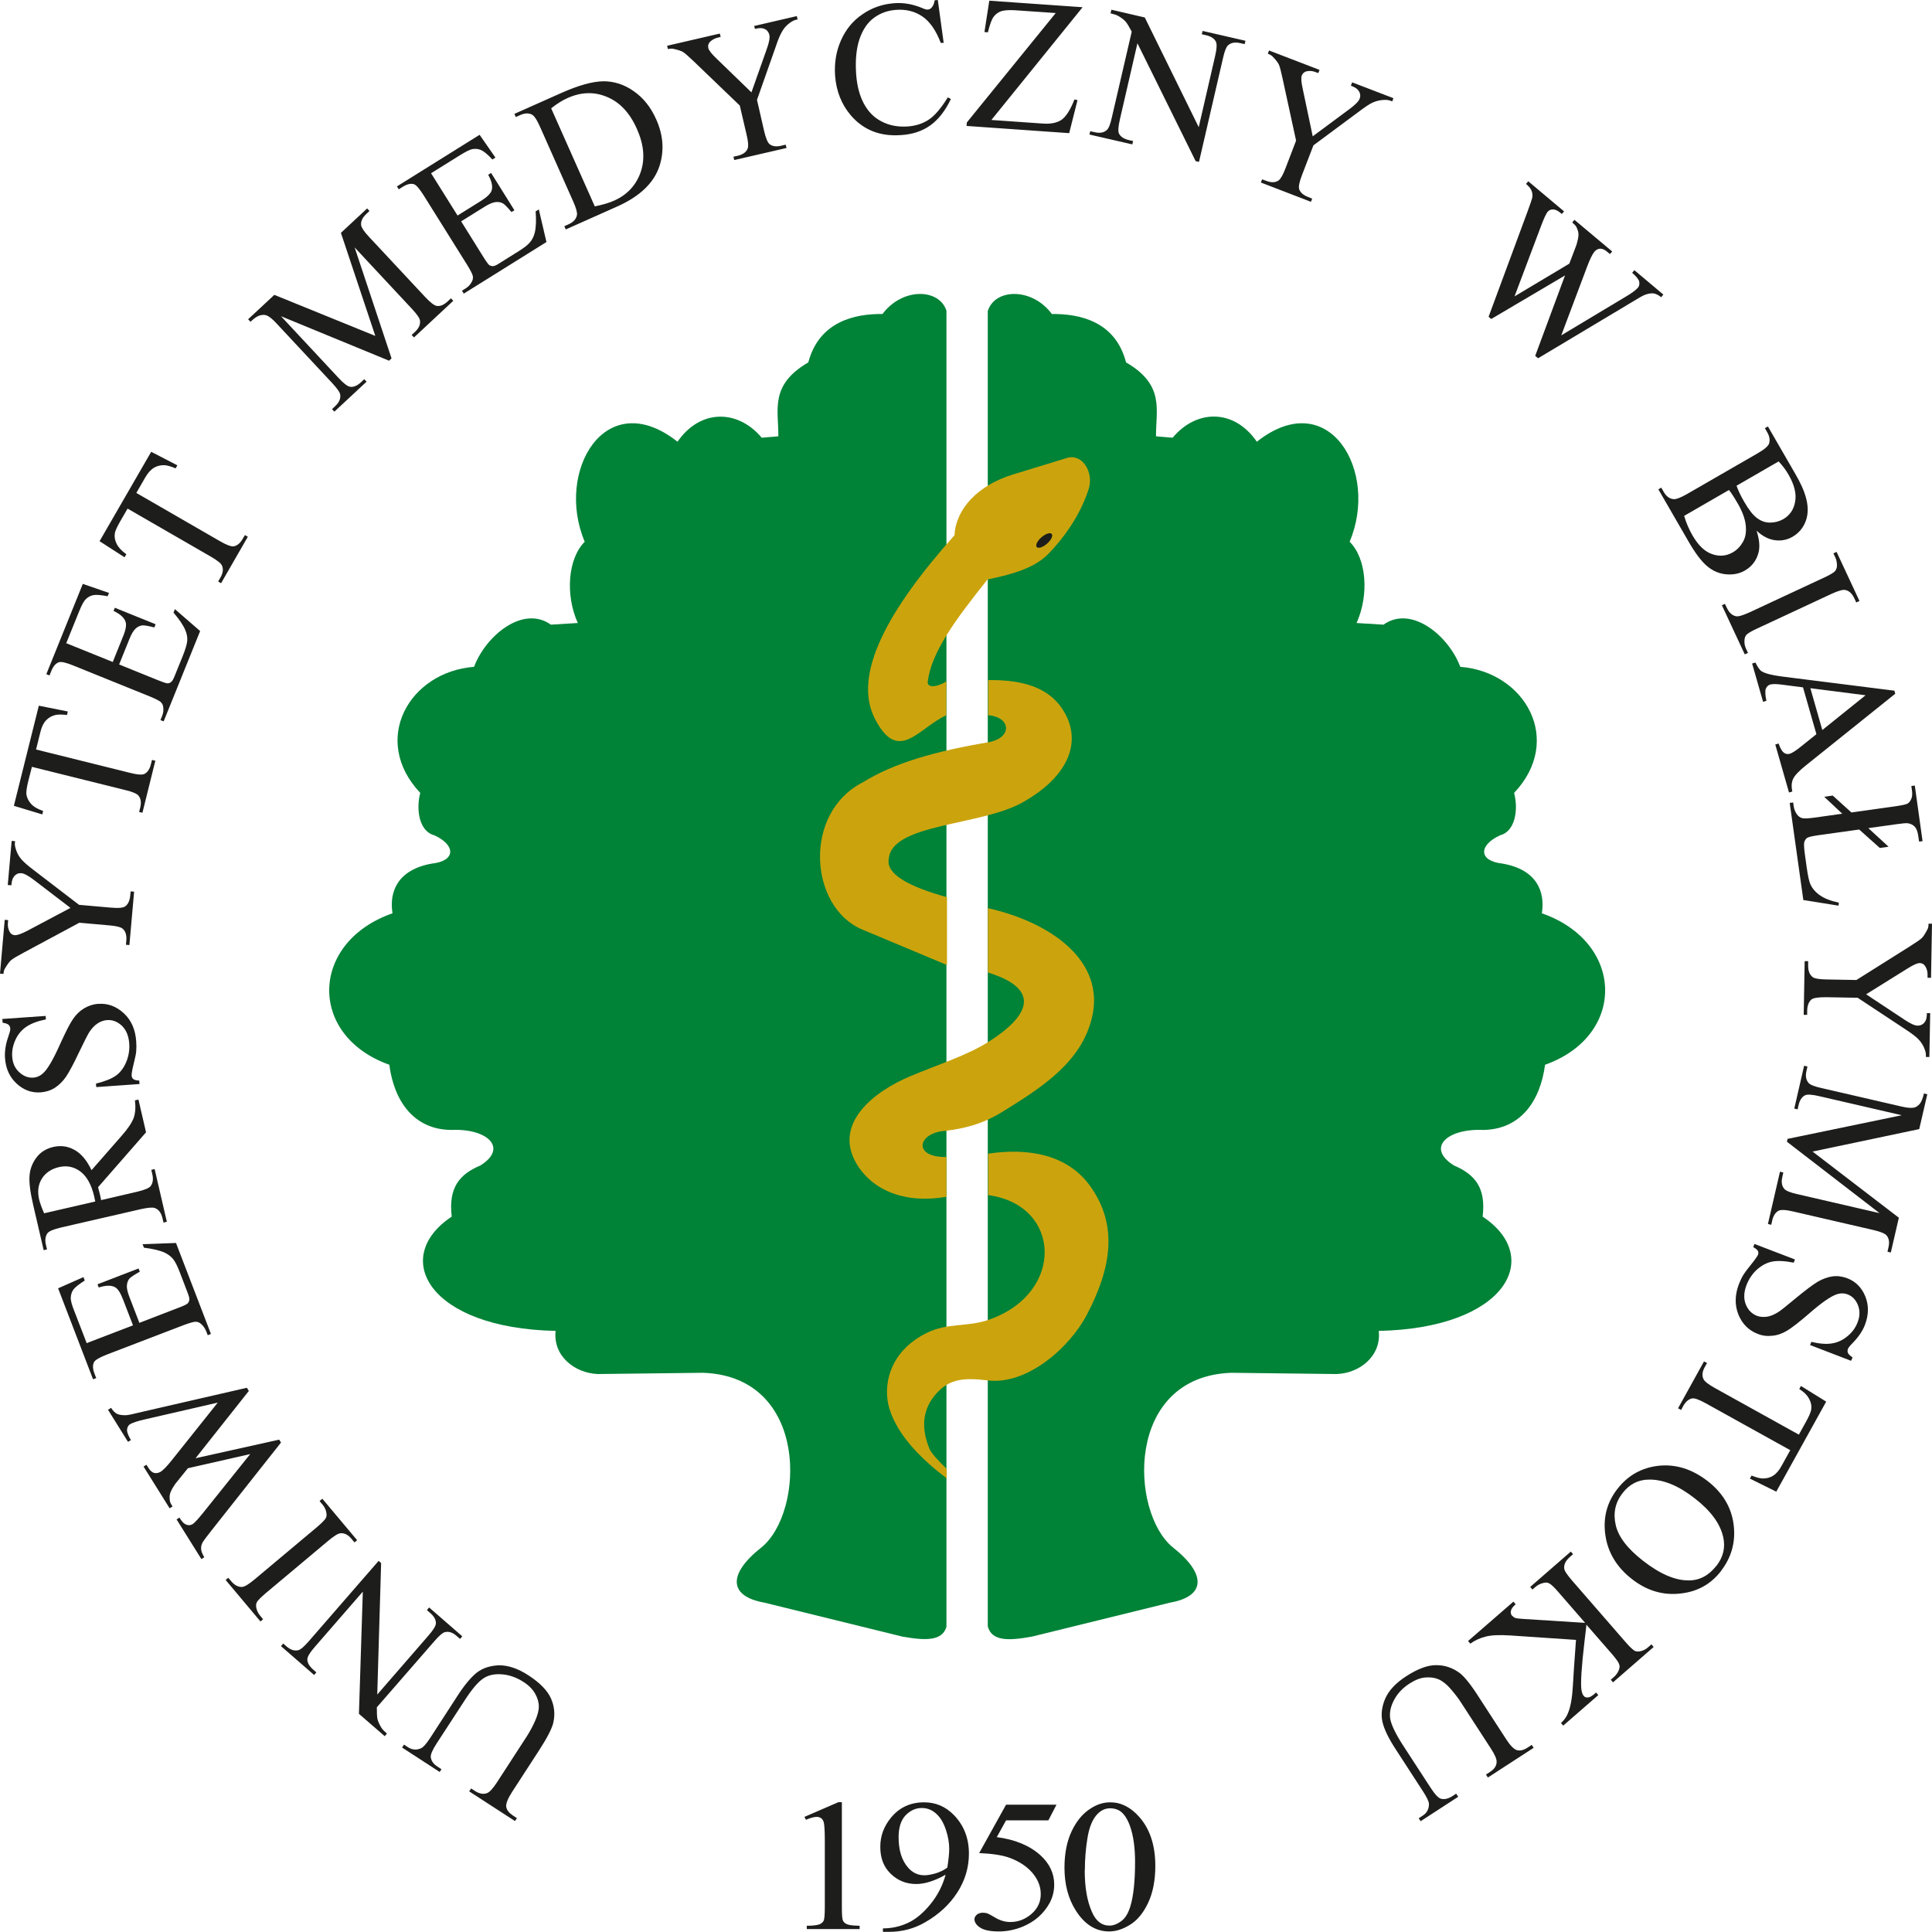 <?xml version="1.0" encoding="UTF-8"?> <svg xmlns="http://www.w3.org/2000/svg" id="Warstwa_2" data-name="Warstwa 2" width="139.3" height="139.29" viewBox="0 0 139.3 139.29"><g id="Layer_1" data-name="Layer 1"><path d="M57.98,131.01l2.47-1.07h.25v7.58c0,.5.02.82.07.94s.15.22.3.28c.15.07.45.1.91.11v.24h-3.81v-.24c.48,0,.79-.05.93-.11s.23-.15.29-.26c.05-.11.08-.43.08-.97v-4.84c0-.65-.03-1.07-.07-1.26-.04-.14-.1-.25-.19-.31-.09-.07-.2-.1-.33-.1-.18,0-.44.07-.77.21l-.11-.21h-.02ZM63.66,139.28v-.24c.65,0,1.25-.14,1.81-.4s1.1-.71,1.62-1.35c.52-.64.88-1.35,1.09-2.12-.78.44-1.49.67-2.12.67-.71,0-1.32-.24-1.83-.73-.51-.49-.76-1.13-.76-1.94s.26-1.48.76-2.1c.61-.75,1.41-1.12,2.4-1.12.83,0,1.54.3,2.14.91.73.75,1.09,1.68,1.09,2.79,0,1-.28,1.93-.83,2.79s-1.32,1.58-2.31,2.15c-.8.47-1.68.7-2.63.7h-.43,0ZM68.3,134.67c.09-.57.14-1.03.14-1.38,0-.43-.08-.89-.25-1.39s-.4-.88-.7-1.14c-.3-.27-.64-.4-1.03-.4-.44,0-.83.18-1.17.53-.33.35-.5.88-.5,1.57,0,.93.22,1.66.67,2.18.32.38.72.57,1.19.57.23,0,.5-.05.82-.14.31-.1.59-.23.83-.41h0ZM76.17,130.13l-.58,1.12h-3.05l-.67,1.21c1.32.17,2.37.61,3.14,1.3.66.6,1,1.31,1,2.12,0,.47-.11.91-.32,1.31-.22.4-.49.74-.82,1.03s-.7.51-1.1.68c-.57.24-1.16.36-1.76.36s-1.05-.09-1.33-.27c-.28-.18-.42-.39-.42-.61,0-.12.06-.23.17-.33.11-.09.26-.14.43-.14.13,0,.24.02.34.05.1.04.26.13.5.27.37.23.75.35,1.14.35.58,0,1.09-.2,1.54-.59.44-.39.66-.86.66-1.42s-.2-1.05-.59-1.52c-.4-.47-.94-.83-1.63-1.09-.54-.2-1.28-.31-2.22-.35l1.94-3.49h3.63ZM76.75,134.67c0-1.02.17-1.9.52-2.64s.81-1.29,1.39-1.65c.45-.29.91-.43,1.39-.43.78,0,1.47.35,2.09,1.05.77.87,1.16,2.05,1.16,3.53,0,1.04-.17,1.92-.51,2.65s-.77,1.26-1.3,1.59-1.03.49-1.52.49c-.96,0-1.77-.5-2.41-1.52-.54-.85-.81-1.88-.81-3.08h0ZM78.21,134.83c0,1.24.17,2.24.52,3.02.28.66.71.99,1.27.99.27,0,.55-.11.84-.32s.51-.57.66-1.07c.23-.76.34-1.83.34-3.21,0-1.02-.12-1.88-.36-2.56-.18-.51-.41-.87-.69-1.08-.2-.14-.45-.22-.74-.22-.34,0-.64.13-.91.4-.36.37-.6.94-.73,1.73-.13.79-.19,1.56-.19,2.32h0Z" fill="#1d1d1b"></path><path d="M71.23,22.4c.53-1.62,3.2-1.67,4.61.24,2-.02,4.58.52,5.35,3.49,2.82,1.63,2.14,3.43,2.16,5.33l1.2.1c1.71-2.05,4.42-2.11,6.07.29,5.2-4.11,8.84,2.14,6.69,7.21,1.23,1.22,1.41,3.84.5,5.86l1.94.12c2-1.43,4.69.78,5.54,3.04,4.67.36,7.48,5.28,3.88,9.09.33,1.28.05,2.79-1.02,3.06-1.54.71-1.57,1.85.2,2.04,2.44.43,3.07,2,2.82,3.58,5.98,2.09,6.11,8.83.23,10.92-.34,2.61-1.76,4.67-4.47,4.7-2.61-.11-4.12,1.3-2.1,2.56,1.49.64,2.33,1.58,2.07,3.69,4.43,2.94,1.68,8.05-7.49,8.24.2,1.81-1.38,3.06-3.05,3.11l-7.59-.09c-7.69.28-7.3,10.09-4.2,12.59,2.5,1.98,2.3,3.54-.2,3.98l-9.96,2.45c-1.69.31-2.91.34-3.19-.74V22.4h0ZM68.25,117.26c-.29,1.07-1.5,1.04-3.19.74l-9.96-2.45c-2.5-.44-2.7-2.01-.2-3.98,3.1-2.5,3.49-12.31-4.2-12.59l-7.59.09c-1.67-.06-3.25-1.3-3.05-3.11-9.17-.19-11.92-5.3-7.49-8.24-.25-2.12.58-3.06,2.07-3.69,2.02-1.26.5-2.68-2.1-2.56-2.71-.02-4.13-2.09-4.47-4.7-5.88-2.09-5.75-8.83.23-10.92-.25-1.57.38-3.14,2.82-3.58,1.77-.19,1.74-1.34.2-2.04-1.06-.27-1.35-1.78-1.02-3.06-3.6-3.82-.8-8.73,3.88-9.09.85-2.26,3.54-4.47,5.54-3.04l1.94-.12c-.91-2.02-.72-4.64.5-5.86-2.15-5.07,1.49-11.32,6.69-7.21,1.65-2.39,4.36-2.33,6.07-.29l1.2-.1c.02-1.9-.65-3.7,2.16-5.33.78-2.96,3.36-3.51,5.35-3.49,1.42-1.91,4.08-1.86,4.61-.24v94.86h0Z" fill="#008237" fill-rule="evenodd"></path><path d="M71.25,49.03c1.91,0,4.1.25,5.32,2.05,1.54,2.27.55,4.89-2.87,6.79-3.04,1.69-9.42,1.5-9.62,4.06-.21,1.07,1.38,1.98,4.2,2.76v4.89l-6.11-2.56c-3.81-1.59-4.33-8.41.07-10.63,2.22-1.38,5.22-2.23,9.01-2.87,1.77-.31,1.66-1.82,0-1.95v-2.56h0v.02Z" fill="#cba40d" fill-rule="evenodd"></path><path d="M68.23,51.57c-2.02.92-3.44,3.54-5.14.27-1.66-3.2.95-7.89,5.73-13.25.1-1.89,1.67-3.6,4.22-4.38l3.89-1.19c1.11-.34,1.94,1.03,1.57,2.22-.52,1.65-1.53,3.25-2.87,4.65-1,1.06-2.63,1.52-4.43,1.89-2.3,2.89-4.04,5.22-4.31,7.37-.06.49.75.38,1.34-.02v2.43h0Z" fill="#cba40d" fill-rule="evenodd"></path><path d="M71.23,65.48c4.62,1.04,8.48,3.85,7.5,7.9-.77,3.2-3.58,5.01-6.45,6.78-1.57.97-2.88,1.21-4.07,1.37-2.09.12-2.42,1.94.03,1.89v2.87c-2.98.52-5.34-.46-6.48-2.38-1.73-2.91,1.29-5.24,3.89-6.32,2.07-.87,4.08-1.49,5.65-2.49,3.21-2.04,3.55-3.87-.07-4.98v-4.64h0Z" fill="#cba40d" fill-rule="evenodd"></path><path d="M71.25,83.18c2.96-.44,5.75.09,7.36,2.35,1.99,2.78,1.56,5.83-.25,9.27-1.24,2.37-4.31,5.07-7.13,4.73-1.73-.21-2.73-.1-3.64.86-1.16,1.23-1.16,2.65-.57,4.08.13.31.64.86,1.24,1.44v.68c-1.7-1.28-3.48-2.99-4.11-4.95-.53-1.63-.1-4.15,2.64-5.52,1.54-.77,2.9-.42,4.46-.95,5.56-1.89,5.3-8.3,0-9v-2.99h0Z" fill="#cba40d" fill-rule="evenodd"></path><path d="M31.84,127.55l-.14.21-2.71-1.76.14-.21.29.19c.3.19.61.22.94.07.16-.07.37-.31.65-.73l2.01-3.1c.5-.77.96-1.31,1.38-1.64.43-.32.96-.49,1.6-.51.64,0,1.35.23,2.11.73.83.54,1.37,1.1,1.62,1.67.25.57.3,1.16.16,1.76-.1.41-.44,1.08-1.04,2l-1.94,2.99c-.3.47-.44.82-.41,1.05s.2.44.48.63l.29.19-.14.21-3.3-2.14.14-.21.29.19c.32.2.61.25.87.14.18-.07.41-.33.69-.75l2.16-3.33c.19-.3.39-.65.58-1.07.19-.42.29-.78.29-1.09s-.09-.62-.27-.93c-.18-.32-.46-.6-.85-.85-.5-.32-1.02-.5-1.55-.54-.54-.04-.99.06-1.35.31-.37.25-.81.77-1.34,1.59l-2.01,3.09c-.31.48-.45.81-.42,1,.04.26.2.49.49.67l.29.19h0v-.02ZM27.75,125.19l-1.87-1.62.28-8.81-3.45,3.97c-.37.42-.55.73-.55.91,0,.25.14.49.41.73l.24.21-.16.19-2.39-2.08.16-.19.24.21c.29.25.57.34.85.27.17-.04.42-.26.75-.64l5.04-5.8.18.16-.28,9.48,3.68-4.24c.37-.42.55-.72.55-.91,0-.25-.14-.5-.41-.73l-.24-.21.16-.19,2.39,2.08-.16.19-.24-.21c-.29-.26-.58-.35-.85-.28-.17.04-.42.26-.75.64l-4.16,4.78c0,.41.01.69.05.86.04.16.13.36.27.6.07.12.21.26.41.43l-.16.19h.01ZM23.05,108.22l.19-.16,2.51,2.99-.19.16-.21-.25c-.24-.29-.5-.43-.78-.41-.18,0-.48.19-.9.54l-4.51,3.78c-.35.3-.57.52-.64.65-.06.11-.07.24-.04.4.04.22.14.41.28.58l.21.25-.19.16-2.51-2.99.19-.16.21.25c.24.28.5.42.77.41.18,0,.48-.18.9-.53l4.51-3.78c.35-.3.57-.52.64-.65.06-.11.07-.24.04-.4-.04-.22-.13-.41-.27-.57l-.21-.25h0v-.02ZM7.8,101.64l.21-.13c.13.2.26.34.41.42s.36.11.63.11c.18,0,.57-.09,1.18-.24l7.57-1.74.14.23-3.84,4.85,6.03-1.34.13.21-4.98,6.3c-.37.47-.59.76-.65.86-.1.17-.14.34-.13.51s.09.37.23.6l-.21.13-1.79-2.86.21-.13.09.14c.13.2.27.33.43.38s.3.03.43-.05.39-.36.76-.82l3.39-4.23-4.49,1.02-.51.63-.41.51c-.14.2-.25.39-.33.58-.04.1-.06.19-.07.3,0,.14,0,.26.03.38.02.09.08.21.18.36l-.21.13-1.88-3.01.21-.13.13.21c.13.21.27.34.43.38.15.04.31,0,.46-.08.19-.12.48-.42.85-.89l3.27-4.1-5.17,1.19c-.58.13-.95.25-1.14.36-.09.05-.15.13-.19.23-.04.1-.05.21-.03.31.04.18.13.38.27.61l-.21.13-1.44-2.31h.01ZM6.23,96.85l3.36-1.29-.72-1.87c-.19-.49-.38-.78-.59-.89-.28-.14-.66-.13-1.16.03l-.09-.23,2.96-1.14.09.23c-.39.22-.63.38-.73.48-.12.13-.18.3-.2.5s.04.48.18.84l.72,1.87,2.8-1.08c.38-.14.6-.25.67-.31.07-.07.11-.15.13-.25s-.02-.27-.11-.5l-.55-1.44c-.18-.48-.35-.82-.5-1.01-.15-.19-.36-.35-.63-.48-.36-.16-.85-.27-1.48-.35l-.1-.25,2.41-.09,2.52,6.56-.23.09-.12-.3c-.08-.2-.2-.37-.36-.51-.12-.11-.25-.16-.4-.16s-.44.09-.85.24l-5.53,2.12c-.54.21-.85.39-.94.55-.11.21-.1.5.04.85l.12.3-.23.09-2.52-6.56,1.83-.81.09.25c-.41.26-.68.47-.81.64s-.19.38-.2.62c0,.19.08.5.25.92l.9,2.33h-.02ZM9.98,79.27l.55,2.37-3.46,3.96c.06.22.1.4.14.54.01.06.03.12.04.18.01.07.03.13.04.21l2.58-.6c.56-.13.89-.27,1-.42.15-.21.19-.48.12-.81l-.08-.35.24-.06.88,3.8-.24.06-.08-.33c-.09-.38-.27-.62-.55-.72-.16-.06-.49-.03-1,.08l-5.74,1.32c-.56.13-.89.27-1,.42-.15.21-.19.49-.11.83l.08.33-.24.06-.75-3.23c-.22-.94-.31-1.65-.27-2.13.03-.48.2-.92.49-1.31.3-.4.7-.65,1.21-.77.55-.13,1.06-.06,1.54.21.48.26.89.75,1.23,1.46l2.12-2.42c.49-.55.79-1,.92-1.35.12-.35.15-.77.09-1.26l.24-.06h0ZM6.87,86.63c-.02-.08-.04-.16-.05-.22s-.02-.11-.03-.15c-.2-.85-.53-1.44-.99-1.79-.47-.35-.98-.45-1.55-.32-.55.13-.97.41-1.23.83-.27.43-.33.93-.2,1.5.06.25.18.58.36,1l3.69-.85h0ZM.15,73.47l3.14-.22.02.25c-.6.12-1.07.3-1.41.53-.34.23-.61.55-.79.95s-.26.8-.23,1.21c.03.46.2.84.51,1.12.3.28.64.41,1,.39.28-.02.52-.13.74-.34.32-.3.72-.99,1.2-2.07.4-.88.71-1.49.93-1.81.22-.33.49-.59.81-.78s.66-.3,1.02-.32c.69-.05,1.3.18,1.84.68.54.5.83,1.17.89,2.01.02.27.02.51,0,.75-.01.14-.07.43-.18.88-.11.44-.16.73-.15.84,0,.11.05.2.12.26s.21.1.43.11l.02.25-3.12.22-.02-.25c.64-.16,1.12-.35,1.43-.57s.56-.54.74-.96c.18-.42.26-.87.23-1.35-.04-.56-.22-.99-.53-1.29-.32-.3-.68-.44-1.08-.41-.22.02-.44.09-.66.23s-.42.35-.6.62c-.12.18-.37.68-.76,1.49-.38.81-.69,1.38-.92,1.73-.24.35-.51.61-.81.81-.3.19-.64.3-1.02.33-.65.05-1.23-.16-1.74-.63-.51-.47-.79-1.09-.84-1.86-.03-.48.05-1,.25-1.56.09-.26.14-.44.13-.54,0-.12-.05-.21-.12-.28-.08-.07-.22-.12-.43-.15l-.02-.25H.17l-.02-.02ZM.56,63.8l.28-3.17.25.02-.02.17c-.01.12.03.29.11.52.08.23.21.45.39.65s.47.45.88.76l3.25,2.49,2.28.2c.56.05.91.02,1.06-.1.2-.15.32-.41.35-.78l.03-.29.25.02-.34,3.85-.25-.02.03-.32c.03-.38-.06-.67-.28-.85-.13-.11-.46-.19-.96-.23l-2.15-.19-4.02,2.16c-.47.25-.77.43-.89.53s-.27.3-.46.62c-.05.09-.09.21-.1.38l-.25-.02.34-3.88.25.02-.02.2c-.02.21.01.41.1.59.08.19.22.29.42.3.16,0,.46-.1.9-.33l3.09-1.64-2.64-2.02c-.4-.3-.7-.47-.9-.48-.13,0-.24,0-.34.07-.1.06-.19.14-.25.26-.07.12-.11.29-.13.54l-.25-.02h-.01ZM2.79,50.88l2.1.42-.06.25c-.38-.04-.65-.04-.83,0-.28.07-.51.2-.69.4-.18.19-.31.47-.4.84l-.31,1.25,6.76,1.68c.54.14.9.16,1.06.08.22-.12.38-.35.46-.7l.08-.31.24.06-.93,3.75-.24-.06.08-.31c.09-.37.05-.67-.14-.88-.11-.13-.42-.26-.91-.38l-6.76-1.68-.27,1.06c-.1.41-.14.71-.13.9.03.25.14.48.33.7.2.22.49.39.88.52l-.06.25-2.05-.62,1.8-7.22h-.01ZM4.79,46.38l3.34,1.35.75-1.86c.2-.48.25-.83.17-1.05-.1-.29-.39-.55-.86-.77l.09-.23,2.94,1.19-.09.23c-.43-.11-.72-.16-.86-.15-.17.02-.34.09-.49.23-.15.14-.3.38-.44.73l-.75,1.86,2.79,1.13c.37.15.61.23.7.23s.18-.03.26-.1c.08-.06.17-.21.26-.45l.58-1.43c.19-.48.3-.84.32-1.08.02-.24-.02-.5-.14-.78-.15-.36-.44-.78-.85-1.26l.1-.25,1.82,1.58-2.63,6.51-.23-.09.12-.3c.08-.2.11-.41.08-.62-.01-.16-.08-.29-.19-.39-.12-.1-.38-.23-.79-.4l-5.49-2.22c-.54-.22-.89-.3-1.06-.24-.23.08-.41.3-.55.65l-.12.3-.23-.09,2.63-6.51,1.89.65-.1.24c-.48-.09-.82-.12-1.03-.08s-.4.14-.57.32c-.13.14-.28.42-.45.84l-.94,2.32h.02ZM10.89,32.57l1.9.98-.13.22c-.35-.15-.62-.22-.8-.23-.29-.01-.55.06-.77.19-.22.14-.43.37-.62.7l-.64,1.11,6.03,3.48c.48.28.82.4,1,.37.25-.05.46-.23.64-.54l.16-.27.21.12-1.93,3.35-.21-.12.16-.28c.19-.33.23-.63.11-.88-.07-.16-.33-.36-.77-.62l-6.03-3.48-.55.95c-.21.37-.34.65-.37.83-.04.25,0,.5.13.76s.36.51.7.75l-.13.22-1.8-1.16,3.72-6.44h-.01ZM28.06,26.01l-7.8-3.21,4.15,4.45c.38.41.66.62.85.64.25.03.51-.09.77-.33l.23-.22.17.18-2.32,2.16-.17-.18.23-.22c.28-.26.4-.53.36-.82-.02-.17-.21-.44-.56-.82l-4.06-4.35c-.28-.3-.51-.48-.69-.55-.14-.05-.29-.05-.48,0-.18.05-.41.2-.68.46l-.17-.18,1.89-1.76,7.28,2.96-2.48-7.43,1.89-1.76.17.18-.23.22c-.29.27-.41.54-.37.82.03.17.21.45.56.82l4.06,4.35c.38.41.67.62.85.64.25.03.5-.08.77-.33l.23-.22.17.18-2.83,2.64-.17-.18.24-.22c.29-.27.4-.54.36-.82-.02-.17-.21-.44-.56-.82l-4.15-4.45,2.66,8-.16.15h0v.02ZM31.08,12.49l1.91,3.05,1.7-1.06c.44-.28.69-.53.76-.75.09-.3,0-.67-.25-1.13l.21-.13,1.68,2.69-.21.13c-.29-.34-.49-.55-.61-.62-.15-.09-.33-.12-.53-.1-.2.02-.47.13-.79.33l-1.7,1.06,1.59,2.55c.21.34.36.54.43.6.08.05.17.08.27.08s.26-.07.47-.21l1.31-.82c.44-.27.74-.5.89-.69.16-.18.28-.42.35-.71.09-.38.11-.89.06-1.52l.23-.14.55,2.35-5.96,3.72-.13-.21.27-.17c.18-.11.33-.27.43-.46.08-.14.11-.28.08-.43s-.17-.41-.4-.79l-3.14-5.02c-.31-.49-.54-.76-.71-.81-.23-.07-.51,0-.82.2l-.27.17-.13-.21,5.96-3.72,1.14,1.64-.22.14c-.33-.36-.6-.58-.79-.67s-.41-.12-.65-.08c-.19.04-.47.18-.86.42l-2.12,1.32h0ZM40.79,16.54l-.1-.23.31-.14c.35-.16.55-.38.6-.67.03-.17-.06-.5-.27-.97l-2.39-5.38c-.23-.52-.43-.82-.61-.9-.24-.11-.52-.09-.83.05l-.31.14-.1-.23,3.39-1.51c1.24-.55,2.25-.83,3.03-.84.77,0,1.5.23,2.19.72.69.48,1.23,1.16,1.61,2.02.52,1.16.59,2.28.24,3.37-.4,1.22-1.42,2.19-3.03,2.91l-3.72,1.66h-.01ZM42.89,14.88c.57-.12,1.03-.25,1.38-.41.95-.42,1.59-1.11,1.92-2.05.33-.95.24-1.99-.27-3.13-.51-1.15-1.23-1.92-2.15-2.3-.92-.39-1.87-.36-2.85.08-.37.16-.76.41-1.18.74l3.15,7.08h0ZM54.35,1.88l3.1-.72.06.24-.17.04c-.11.03-.27.11-.46.26s-.36.34-.49.57c-.14.23-.29.59-.45,1.07l-1.36,3.86.51,2.23c.13.55.26.87.42.98.21.15.49.18.85.09l.29-.07.06.24-3.77.87-.06-.24.31-.07c.38-.09.62-.26.72-.53.06-.16.04-.49-.08-.99l-.49-2.1-3.29-3.16c-.39-.37-.65-.6-.77-.68-.13-.09-.37-.17-.73-.25-.1-.02-.23-.02-.39.02l-.06-.24,3.8-.88.06.24-.2.05c-.21.05-.38.14-.53.27-.15.14-.2.3-.16.49.04.16.23.41.6.76l2.51,2.43,1.11-3.14c.17-.47.23-.81.18-1.01-.03-.12-.09-.23-.17-.31-.08-.08-.19-.13-.32-.16-.13-.03-.31-.01-.55.04l-.06-.24h0l-.02.04ZM67.62.02l.42,3.07h-.21c-.34-.89-.78-1.53-1.32-1.9-.54-.37-1.17-.53-1.89-.48-.6.04-1.14.23-1.6.57-.47.34-.81.85-1.05,1.54-.23.69-.31,1.53-.24,2.53.06.82.24,1.53.55,2.11s.73,1.02,1.29,1.3c.55.29,1.17.4,1.85.36.59-.04,1.1-.2,1.54-.49.43-.28.89-.82,1.38-1.61l.22.12c-.4.84-.89,1.47-1.47,1.89s-1.29.66-2.13.71c-1.51.11-2.71-.37-3.62-1.43-.67-.79-1.05-1.75-1.13-2.87-.06-.91.08-1.76.43-2.54.35-.79.87-1.42,1.56-1.88.68-.47,1.45-.73,2.29-.79.66-.05,1.32.07,1.98.34.19.09.33.13.41.12.12,0,.22-.06.3-.15.11-.13.18-.3.21-.52l.23-.02h0v.02ZM78.05.53l-6.57,8.12,3.73.26c.57.04,1.02-.06,1.34-.28.32-.23.63-.72.92-1.46l.22.05-.6,2.38-7.4-.52.02-.25,6.41-7.89-2.91-.2c-.48-.03-.84,0-1.06.08-.22.09-.4.23-.53.42-.13.19-.26.55-.39,1.09l-.25-.02.35-2.26,6.72.47h0ZM80.13.7l2.41.56,3.89,7.91,1.18-5.12c.13-.55.14-.9.05-1.06-.12-.22-.35-.37-.7-.45l-.31-.07.06-.24,3.09.71-.06.24-.32-.07c-.38-.09-.67-.03-.88.16-.13.12-.25.43-.36.92l-1.73,7.48-.24-.05-4.2-8.5-1.26,5.47c-.13.55-.15.9-.06,1.06.12.22.36.37.7.45l.31.07-.06.24-3.09-.71.06-.24.31.07c.38.09.67.04.89-.16.13-.12.25-.42.36-.92l1.43-6.17c-.19-.36-.34-.61-.45-.73-.11-.13-.29-.26-.52-.4-.12-.07-.31-.13-.56-.19l.06-.24h0v-.02ZM97.5,5.94l2.97,1.14-.09.23-.16-.06c-.11-.04-.29-.06-.53-.04s-.49.08-.73.19c-.24.11-.56.33-.97.64l-3.29,2.44-.82,2.13c-.2.52-.27.87-.2,1.05.09.24.31.42.65.55l.28.11-.09.23-3.61-1.39.09-.23.3.11c.36.14.66.13.89-.03.14-.1.31-.39.49-.86l.77-2.01-.97-4.46c-.11-.52-.2-.86-.26-1s-.21-.35-.47-.61c-.07-.07-.18-.14-.34-.2l.09-.23,3.64,1.4-.09.23-.19-.07c-.2-.08-.39-.1-.59-.07s-.34.14-.41.32c-.06.15-.04.47.07.96l.72,3.42,2.67-1.98c.4-.3.64-.54.71-.73.05-.12.06-.23.03-.35-.02-.12-.09-.22-.18-.32-.09-.09-.25-.19-.48-.27l.09-.23h0ZM119.93,21.24l-.16.19c-.18-.15-.36-.24-.52-.27-.17-.03-.38,0-.63.09-.17.06-.52.26-1.05.59l-6.67,3.99-.21-.17,2.15-5.8-5.32,3.14-.19-.16,2.79-7.54c.21-.56.32-.9.35-1.01.04-.19.03-.36-.04-.53-.06-.16-.2-.33-.4-.5l.16-.19,2.58,2.17-.16.19-.12-.1c-.18-.15-.36-.23-.52-.23s-.3.06-.39.18c-.1.12-.26.46-.47,1.02l-1.91,5.07,3.95-2.36.29-.76.23-.61c.07-.23.12-.45.14-.66,0-.1,0-.2-.03-.3-.03-.13-.08-.25-.14-.35-.05-.08-.14-.17-.28-.29l.16-.19,2.72,2.28-.16.19-.19-.16c-.19-.16-.37-.24-.52-.23s-.3.08-.41.22c-.15.18-.33.55-.54,1.11l-1.85,4.92,4.55-2.73c.51-.3.83-.53.97-.7.07-.08.1-.17.11-.28,0-.11,0-.21-.07-.3-.09-.16-.24-.32-.45-.5l.16-.19,2.08,1.75h.01ZM126.65,38.26c.2.61.25,1.13.15,1.55-.14.58-.47,1.02-.98,1.32-.39.23-.84.32-1.34.28s-.96-.23-1.37-.57c-.42-.34-.88-.95-1.39-1.84l-2.15-3.72.21-.12.17.3c.19.33.43.51.73.53.19.01.5-.11.94-.36l5.1-2.94c.49-.28.76-.52.83-.7.08-.25.04-.53-.13-.82l-.17-.3.22-.12,1.97,3.41c.37.64.62,1.18.74,1.61.2.66.21,1.25.03,1.76-.18.51-.5.9-.96,1.17-.4.23-.82.31-1.27.25s-.89-.28-1.31-.67h0l-.02-.02ZM125.21,35.03c.06.16.13.34.22.53s.2.4.33.62c.33.57.63.96.92,1.17.29.22.6.33.94.33s.66-.08.96-.25c.46-.27.75-.68.85-1.25.11-.57-.05-1.21-.46-1.93-.22-.39-.47-.71-.73-.98l-3.03,1.75h0ZM121.43,37.2c.15.51.36.99.61,1.42.41.7.87,1.15,1.4,1.33.53.19,1.03.14,1.49-.12.31-.18.55-.43.74-.76s.25-.73.2-1.2c-.05-.47-.24-.98-.56-1.54-.14-.24-.26-.44-.37-.61s-.2-.3-.28-.39l-3.24,1.87h0ZM126.02,47.08l-.22.1-1.65-3.54.22-.1.14.29c.16.34.37.54.65.6.17.04.51-.06,1.01-.29l5.34-2.49c.42-.19.68-.35.79-.46.08-.09.13-.21.15-.37,0-.22-.03-.43-.12-.63l-.14-.29.23-.11,1.65,3.54-.23.11-.14-.3c-.16-.34-.37-.54-.64-.6-.18-.04-.51.05-1.01.28l-5.34,2.49c-.42.19-.68.35-.79.46-.08.09-.13.22-.14.38-.02.22.02.43.11.62l.14.3h0ZM130.97,52.95l-.97-3.39-1.55-.2c-.38-.05-.66-.05-.83,0-.13.04-.23.14-.3.29-.06.16-.05.45.04.88l-.24.07-.79-2.76.24-.07c.17.35.32.56.46.64.27.16.76.28,1.47.37l8.09,1.02.06.22-6.41,5.14c-.52.41-.83.74-.95.99s-.14.56-.06.92l-.24.07-.99-3.46.24-.07c.12.34.24.56.38.66.13.1.27.12.41.08.19-.05.46-.23.82-.52l1.11-.89h0ZM131.4,52.63l3.11-2.5-3.98-.51.86,3.01h0ZM130.02,64.87l-.98-6.98.25-.03.04.28c.03.21.11.41.24.59.1.13.22.22.37.26s.45.02.9-.04l1.99-.28-1.3-1.22.61-.09,1.35,1.22,3.13-.44c.5-.07.81-.14.92-.2.11-.07.2-.18.27-.35.07-.16.08-.38.04-.64l-.04-.28.25-.03.56,4.01-.25.03-.06-.4c-.04-.31-.13-.54-.25-.67s-.29-.22-.49-.25c-.11-.02-.37,0-.79.06l-2.07.29,1.46,1.34-.63.09-1.49-1.33-3.01.42c-.4.06-.64.12-.74.18-.09.06-.16.16-.21.31-.03.1-.02.36.03.77l.14,1.01c.09.64.18,1.07.28,1.27.13.29.36.56.69.79s.78.4,1.35.52l-.02.22-2.55-.41h0v-.02ZM139.17,73.03l-.06,3.18h-.25v-.18c0-.12-.05-.29-.14-.51-.1-.22-.24-.43-.43-.62-.19-.19-.5-.42-.93-.7l-3.42-2.26-2.29-.04c-.56,0-.91.05-1.05.17-.19.17-.29.43-.3.8v.3h-.25l.07-3.87h.25v.33c0,.39.11.66.34.83.14.1.47.15.98.16l2.16.04,3.86-2.43c.45-.29.74-.48.85-.59.11-.1.25-.32.42-.65.05-.09.07-.22.07-.39h.25l-.07,3.9h-.25v-.21c0-.21-.04-.4-.14-.58-.1-.18-.24-.27-.44-.27-.16,0-.45.13-.88.4l-2.97,1.85,2.78,1.84c.42.28.73.42.93.42.13,0,.24-.03.34-.09.1-.06.18-.16.24-.27.06-.12.09-.3.09-.54h.25v-.02ZM128.86,82.12l8.26-1.71-5.93-1.37c-.55-.13-.9-.15-1.06-.06-.22.12-.37.35-.45.7l-.07.31-.24-.06.71-3.09.24.06-.07.31c-.09.38-.03.67.16.88.12.13.42.25.92.36l5.8,1.34c.39.09.69.11.88.07.14-.03.27-.12.4-.26.12-.15.23-.4.31-.76l.24.06-.58,2.51-7.69,1.62,6.22,4.77-.58,2.51-.24-.06.07-.31c.09-.38.04-.67-.15-.88-.12-.13-.42-.25-.92-.37l-5.8-1.34c-.55-.13-.9-.14-1.06-.05-.22.12-.37.35-.45.7l-.07.31-.24-.06.87-3.77.24.06-.07.32c-.09.38-.04.67.16.88.12.13.43.25.92.36l5.93,1.37-6.68-5.15.05-.22h0l-.03.02ZM133.45,98.11l-2.94-1.13.09-.23c.59.14,1.1.18,1.5.11.41-.07.78-.24,1.12-.53.34-.28.58-.62.72-1,.17-.43.17-.85.02-1.23-.16-.39-.4-.64-.74-.77-.26-.1-.53-.1-.81,0-.41.14-1.07.59-1.96,1.37-.73.63-1.27,1.05-1.61,1.25s-.69.33-1.06.36c-.37.04-.72,0-1.06-.14-.64-.25-1.1-.71-1.38-1.39-.27-.68-.26-1.41.04-2.2.1-.25.2-.47.33-.68.07-.12.25-.36.54-.72s.45-.59.5-.7c.04-.1.04-.2,0-.28s-.15-.18-.34-.28l.09-.23,2.92,1.12-.09.23c-.65-.13-1.16-.15-1.54-.08-.37.07-.73.25-1.08.55-.34.3-.6.68-.78,1.13-.2.52-.22.99-.06,1.4.16.41.43.68.8.83.21.08.44.1.7.07s.52-.14.8-.31c.19-.11.63-.46,1.31-1.03.69-.57,1.21-.96,1.57-1.18.36-.21.72-.34,1.07-.39s.71,0,1.06.13c.61.23,1.05.67,1.31,1.31s.25,1.32-.02,2.04c-.17.45-.47.89-.88,1.31-.19.19-.31.34-.35.43-.04.11-.04.21,0,.3s.15.2.33.32l-.09.23h-.03ZM128.09,107.56l-1.92-.95.12-.22c.35.14.62.21.8.21.29,0,.55-.06.77-.21.22-.14.42-.38.6-.71l.62-1.12-6.09-3.38c-.49-.27-.82-.39-1-.35-.25.06-.46.24-.63.55l-.15.28-.22-.12,1.87-3.38.22.12-.16.28c-.19.34-.22.63-.09.89.08.16.34.36.78.61l6.09,3.38.53-.96c.21-.37.32-.65.36-.84.04-.25,0-.5-.14-.76-.13-.26-.37-.51-.72-.73l.12-.22,1.82,1.13-3.61,6.51h.03Z" fill="#1d1d1b"></path><path d="M124.06,113.31c-.73.93-1.71,1.47-2.95,1.59-1.24.13-2.39-.22-3.45-1.05-1.09-.85-1.73-1.91-1.91-3.16-.18-1.25.11-2.37.87-3.34.77-.99,1.77-1.54,3-1.67,1.23-.12,2.4.25,3.52,1.12,1.14.89,1.77,2.01,1.88,3.34.1,1.16-.22,2.21-.95,3.15h0v.02ZM123.75,112.91c.5-.64.67-1.34.49-2.11-.22-.95-.89-1.87-2.04-2.76-1.17-.92-2.27-1.37-3.29-1.36-.78,0-1.42.33-1.91.96-.53.67-.7,1.44-.51,2.29.18.85.84,1.72,1.97,2.6,1.23.96,2.33,1.43,3.31,1.42.78,0,1.44-.36,1.98-1.05h0ZM113.65,118.24l-4.73-.32c-.78-.05-1.38-.03-1.8.08-.43.11-.79.28-1.11.51l-.16-.19,3.27-2.84.16.19c-.2.17-.31.33-.34.47s0,.25.06.33c.07.08.15.14.24.18.09.04.3.06.63.08l4.42.28-1.93-2.22c-.3-.35-.52-.56-.67-.63-.11-.06-.24-.07-.4-.03-.22.05-.4.14-.57.28l-.23.2-.16-.19,2.93-2.55.16.19-.24.21c-.28.25-.42.51-.4.79,0,.18.2.47.56.89l3.86,4.44c.3.35.53.56.67.64.11.05.24.06.39.03.22-.05.41-.14.57-.29l.24-.21.16.19-2.93,2.55-.16-.19.23-.2c.16-.14.28-.31.36-.52.06-.15.06-.29,0-.43-.05-.14-.23-.38-.52-.72l-1.83-2.1c0,.12-.06.54-.14,1.25-.21,1.79-.28,2.93-.22,3.42.03.21.08.37.17.47.07.08.16.12.29.11.12,0,.27-.08.44-.22l.16-.14.16.19-2.53,2.2-.16-.19c.15-.13.26-.27.35-.41.09-.14.18-.34.26-.6.08-.26.15-.62.2-1.08.02-.13.06-.78.13-1.93l.14-1.96h.02ZM105,129.34l.14.21-2.71,1.76-.14-.21.29-.19c.3-.19.45-.47.45-.83,0-.17-.13-.46-.41-.89l-2.01-3.1c-.5-.77-.81-1.41-.93-1.93-.12-.52-.06-1.08.19-1.67s.76-1.14,1.52-1.63c.83-.54,1.56-.81,2.18-.8.62,0,1.18.2,1.68.57.34.26.81.84,1.4,1.77l1.94,2.99c.3.47.57.74.79.8.22.06.48,0,.77-.19l.29-.19.14.21-3.3,2.14-.14-.21.29-.19c.32-.2.48-.45.48-.74,0-.2-.13-.51-.41-.94l-2.16-3.33c-.19-.3-.44-.62-.74-.97s-.6-.58-.88-.7-.6-.16-.96-.13-.73.18-1.12.43c-.5.32-.88.72-1.13,1.2-.25.47-.34.93-.27,1.36.08.43.38,1.06.9,1.87l2.01,3.09c.31.48.56.74.74.79.26.07.53,0,.82-.18l.29-.19h0v.02Z" fill="#1d1d1b"></path><path d="M75.83,38.5c-.11-.13-.44-.02-.74.24-.3.26-.45.57-.34.7s.44.02.74-.24c.3-.26.45-.57.34-.7h0Z" fill="#1d1d1b" fill-rule="evenodd"></path></g></svg> 